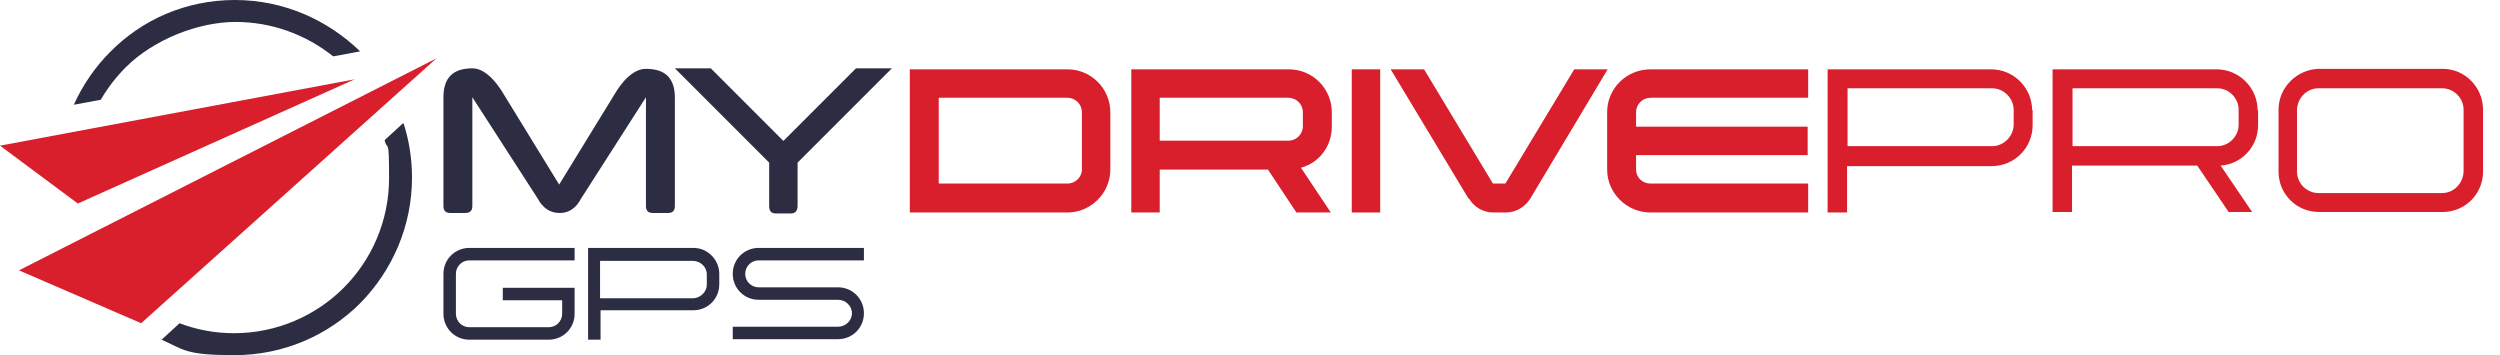 <svg xmlns="http://www.w3.org/2000/svg" id="Layer_1" viewBox="0 0 501.2 71.2"><defs><style>      .st0, .st1 {        fill: #da1f2c;      }      .st1 {        fill-rule: evenodd;      }      .st2 {        fill: #2c2d43;      }    </style></defs><polygon class="st1" points="87.5 11.7 3.8 54.2 28.3 64.8 87.5 11.7"></polygon><polygon class="st1" points="0 29.2 71.1 15.9 15.6 40.8 0 29.2"></polygon><path class="st2" d="M80.9,24.7c1.1,3.4,1.7,7.1,1.7,10.9,0,9.8-4,18.7-10.4,25.2-6.4,6.4-15.3,10.4-25.2,10.4s-10.1-1.1-14.6-3.1l3.6-3.3c3.4,1.3,7.1,2,10.9,2,8.6,0,16.4-3.5,22-9.1s9.1-13.4,9.1-22-.3-5.2-.9-7.6l3.6-3.3h0ZM47.1,0c9.8,0,18.6,4,25.1,10.3l-5.4,1c-5.4-4.3-12.2-6.9-19.6-6.9s-16.4,3.5-22,9.1c-1.9,1.9-3.6,4.1-5,6.5l-5.4,1c1.8-4,4.3-7.6,7.3-10.6C28.4,4,37.2,0,47.1,0Z"></path><g><path class="st2" d="M115.2,49.7v2.5h-21.1c-1.5,0-2.7,1.2-2.7,2.7v8c0,1.5,1.2,2.7,2.7,2.7h15.9c1.5,0,2.7-1.2,2.7-2.7v-2.7h-11.9v-2.5h14.4v5.2c0,2.9-2.3,5.2-5.2,5.2h-15.9c-2.9,0-5.2-2.3-5.2-5.2v-8c0-2.9,2.3-5.2,5.2-5.2h21.1,0Z"></path><path class="st2" d="M144.2,55v2c0,2.9-2.3,5.2-5.2,5.2h-18.6v5.9h-2.5v-18.4h21.1c2.9,0,5.2,2.4,5.2,5.2h0ZM141.7,55c0-1.5-1.3-2.7-2.8-2.7h-18.6v7.5h18.6c1.5,0,2.8-1.3,2.8-2.7v-2h0Z"></path><path class="st2" d="M173.2,49.7v2.5h-21.1c-1.5,0-2.7,1.2-2.7,2.7s1.2,2.7,2.7,2.7h15.9c2.9,0,5.2,2.3,5.2,5.2s-2.3,5.2-5.2,5.2h-21.1v-2.5h21.1c1.5,0,2.8-1.2,2.8-2.7s-1.3-2.7-2.8-2.7h-15.9c-2.9,0-5.2-2.3-5.2-5.2s2.3-5.2,5.2-5.2c0,0,21.1,0,21.1,0Z"></path></g><g><path class="st2" d="M94.7,13.7c1.9,0,3.9,1.5,5.8,4.4l11.6,18.9,11.6-18.9c1.9-2.9,3.9-4.3,5.8-4.3,3.9,0,5.8,1.9,5.8,5.8v21.7c0,1-.5,1.4-1.4,1.4h-3c-1,0-1.4-.5-1.4-1.4v-21.8l-13,20.3c-1,1.9-2.4,2.9-4.3,2.9s-3.4-1-4.4-2.9l-13.1-20.3v21.8c0,1-.5,1.4-1.5,1.4h-2.9c-1,0-1.4-.5-1.4-1.4v-21.8c0-3.9,1.9-5.8,5.8-5.8h0Z"></path><path class="st2" d="M157.1,28.2l14.5-14.5h7.2l-18.9,18.9v8.7c0,1-.5,1.5-1.4,1.5h-2.9c-1,0-1.4-.5-1.4-1.5v-8.7l-18.9-18.9h7.2l14.5,14.5Z"></path></g><g><path class="st0" d="M214,42.6h-31.6V13.9h31.6c4.8,0,8.6,3.9,8.6,8.6v11.5c0,4.7-3.9,8.6-8.6,8.6ZM188.2,36.8h25.8c1.6,0,2.9-1.3,2.9-2.8v-11.5c0-1.6-1.3-2.9-2.9-2.9h-25.8v17.2Z"></path><path class="st0" d="M260.8,33.6l6,9h-6.9l-5.7-8.6h-21.7v8.6h-5.7V13.9h31.6c4.8,0,8.6,3.9,8.6,8.6v2.9c0,3.9-2.5,7.2-6.1,8.2ZM261.2,22.5c0-1.6-1.3-2.9-2.9-2.9h-25.8v8.6h25.8c1.6,0,2.9-1.3,2.9-2.9v-2.9Z"></path><path class="st0" d="M271,13.9h5.7v28.7h-5.7V13.9Z"></path><path class="st0" d="M294.4,39.8l-15.6-25.9h6.7l13.8,22.9h2.5l13.8-22.9h6.7l-15.5,25.9c-1,1.6-2.8,2.8-4.9,2.8h-2.5c-2.1,0-3.9-1.1-4.9-2.8Z"></path><path class="st0" d="M330.9,13.9h31.6v5.7h-31.6c-1.6,0-2.9,1.3-2.9,2.9v2.9h34.4v5.7h-34.4v2.9c0,1.6,1.3,2.8,2.9,2.8h31.6v5.8h-31.6c-4.8,0-8.7-3.9-8.7-8.6v-11.5c0-4.8,3.9-8.6,8.7-8.6Z"></path><g><path class="st0" d="M407.5,22v3.1c0,4.5-3.6,8.2-8.2,8.2h-29v9.3h-3.9V13.9h32.8c4.5,0,8.2,3.7,8.2,8.2ZM403.7,22c0-2.3-2-4.3-4.3-4.3h-29v11.6h29c2.3,0,4.3-2,4.3-4.3v-3.1Z"></path><path class="st0" d="M452.7,22v3.1c0,4.3-3.3,7.8-7.5,8.1l6.3,9.3h-4.7l-6.3-9.3h-25.1v9.3h-3.9V13.9h32.9c4.5,0,8.2,3.7,8.2,8.2ZM448.8,22c0-2.3-1.9-4.3-4.3-4.3h-29v11.6h29c2.4,0,4.3-2,4.3-4.3v-3.1Z"></path><path class="st0" d="M497.8,22v12.4c0,4.5-3.6,8.1-8.1,8.1h-24.8c-4.5,0-8.1-3.6-8.1-8.1v-12.4c0-4.5,3.7-8.1,8.1-8.2h24.8c4.5,0,8.1,3.7,8.1,8.2ZM493.9,22c0-2.3-1.9-4.3-4.3-4.3h-24.8c-2.3,0-4.2,1.9-4.3,4.3v12.4c0,2.3,1.9,4.3,4.3,4.3h24.8c2.3,0,4.2-1.9,4.3-4.3v-12.4Z"></path></g></g></svg>